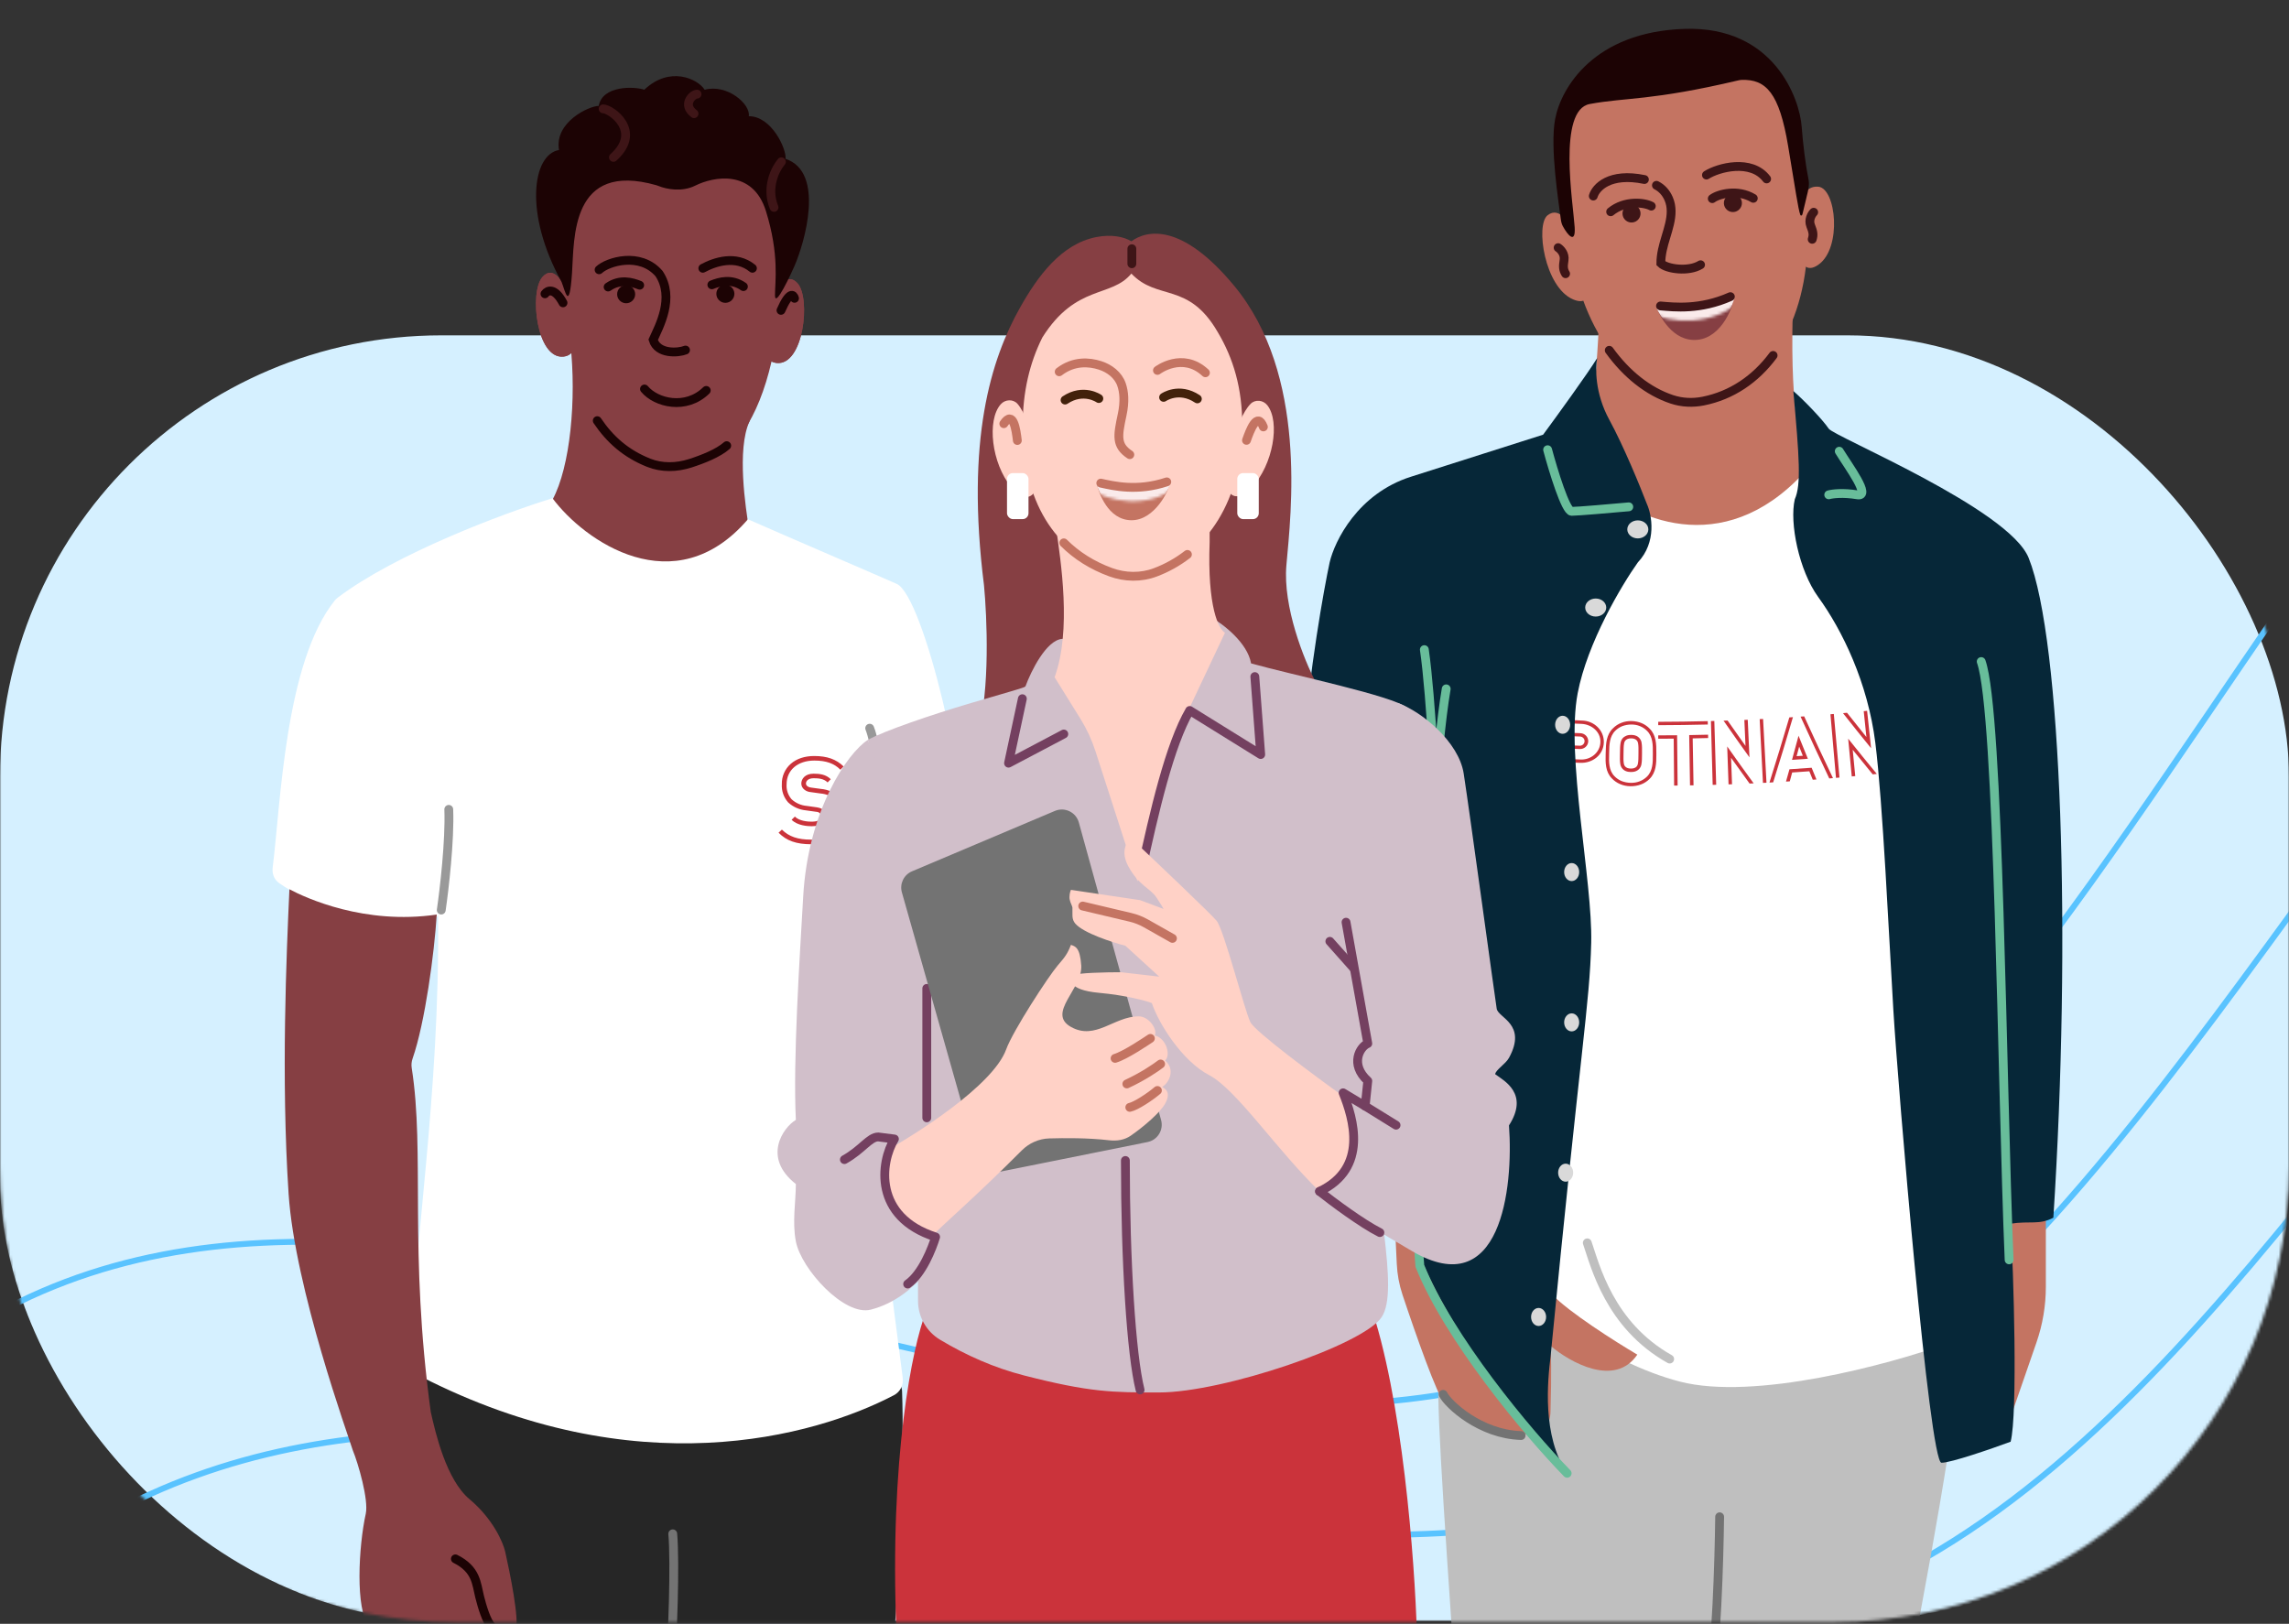 <?xml version="1.0" encoding="UTF-8"?> <svg xmlns="http://www.w3.org/2000/svg" width="778" height="552" viewBox="0 0 778 552" fill="none"><rect x="0" y="0" width="778" height="552" fill="#333333" stroke="none"/><mask id="mask0_222_225" style="mask-type:alpha" maskUnits="userSpaceOnUse" x="0" y="0" width="778" height="552"><path d="M623 2.37423e-05C708.604 2.74842e-05 778 69.396 778 155L778 396.452C778 482.056 708.604 551.452 623 551.452L155 551.452C69.396 551.452 -2.10713e-05 482.056 -1.73295e-05 396.452L-6.77526e-06 155C-3.03339e-06 69.396 69.396 -4.56492e-07 155 3.28538e-06L623 2.37423e-05Z" fill="#D5F0FF"></path></mask><g mask="url(#mask0_222_225)"><rect y="114" width="778" height="437" rx="150" fill="#D5F0FF"></rect><mask id="mask1_222_225" style="mask-type:alpha" maskUnits="userSpaceOnUse" x="0" y="112" width="779" height="444"><rect x="778.001" y="112" width="443" height="778" rx="150" transform="rotate(90 778.001 112)" fill="#D5F0FF"></rect></mask><g mask="url(#mask1_222_225)"><path d="M1799.76 203.297C1703.13 322.864 1539.03 261.899 1405.54 174.368C1272.03 86.859 1130.51 -26.034 998.165 4.938C800.722 51.134 722.31 393.845 530.727 463.574C350.276 529.243 113.97 334.626 -38.376 473.232C-125.29 552.303 -154.178 718.885 -236.784 806.067C-311.424 884.839 -418.552 886.674 -519.482 864.263C-620.412 841.851 -721.944 797.934 -821.932 794.356C-921.902 790.773 -1024.76 836.706 -1067.74 955.893" stroke="#59C3FF" stroke-width="2" stroke-miterlimit="10"></path><path d="M1625.54 322.775C1545.83 316.973 1462.05 285.988 1389.62 246.619C1258.69 175.477 1133.72 71.784 1010.36 100.018C959.767 111.632 917.446 143.34 878.552 184.229C776.67 291.349 700.685 462.059 570.57 506.32C477.333 538.037 372.84 513.683 271.105 497.693C175.637 482.392 82.934 474.44 6.519 535.237C-9.009 547.581 -23.163 562.069 -36.471 578.04C-102.243 656.973 -146.803 771.826 -220.954 839.873C-299.186 911.657 -403.589 916.274 -503.912 899.286C-604.883 882.194 -706.508 846.503 -806.639 846.625C-845.386 846.708 -884.501 853.36 -920.801 867.774" stroke="#59C3FF" stroke-width="2" stroke-miterlimit="10"></path><path d="M1848.62 318.722C1717.89 411.356 1521 383.484 1373.7 318.869C1247.42 263.458 1136.97 169.597 1022.59 195.109C976.045 205.557 936.899 233.516 900.476 269.145C804.71 362.842 731.929 510.767 610.45 549.096C516.724 578.666 415.428 565.46 315.479 556.378C221.96 547.878 130.138 542.967 51.469 597.268C35.109 608.551 19.906 621.564 5.286 635.856C-67.996 707.501 -124.964 809.937 -205.069 873.706C-286.437 938.479 -388.603 945.926 -488.269 934.331C-589.314 922.585 -690.996 895.112 -791.27 898.934C-892.323 902.993 -995.53 945.773 -1052.11 1045.51" stroke="#59C3FF" stroke-width="2" stroke-miterlimit="10"></path><path d="M1664.72 431.904C1559.68 439.218 1449.7 422.494 1357.78 391.121C1238.46 350.379 1140.19 267.434 1034.8 290.203C992.311 299.485 956.319 323.681 922.387 354.064C832.686 434.35 762.94 559.21 650.314 591.857C555.975 619.214 458.125 617.029 359.82 615.051C268.348 613.202 177.06 611.442 96.386 659.287C79.172 669.496 62.872 681.062 47.01 693.661C-34.073 758.041 -102.786 848.05 -189.217 907.527C-273.3 965.366 -373.696 975.612 -472.677 969.369C-573.844 962.996 -675.553 943.717 -775.952 951.235C-813.35 954.133 -851.013 961.549 -886.807 974.252" stroke="#59C3FF" stroke-width="2" stroke-miterlimit="10"></path><path d="M1897.45 434.153C1732.59 499.84 1526 481.5 1341.84 463.376C1245.15 421.003 1143.31 364.85 1047 385.301C1008.57 393.451 975.707 413.853 944.262 438.973C860.522 505.886 793.731 607.386 690.146 634.625C595.054 659.632 500.821 668.581 404.146 673.728C314.783 678.479 223.725 679.825 141.287 721.31C123.164 730.438 105.762 740.539 88.715 751.451C-0.487 808.542 -80.216 886.266 -173.384 941.334C-259.745 992.386 -358.857 1005.31 -457.087 1004.39C-558.404 1003.43 -660.092 992.135 -760.639 1003.5C-862.773 1015.04 -966.35 1054.83 -1036.5 1135.13" stroke="#59C3FF" stroke-width="2" stroke-miterlimit="10"></path><path d="M1709.45 528.503C1582.83 539.367 1450.31 536.113 1325.91 535.611C1238.42 504.522 1146.59 462.913 1059.2 480.36C1024.8 487.237 995.028 504.002 966.163 523.857C888.275 577.403 825.533 661.176 730.022 677.364C632.928 693.831 543.585 720.044 448.516 732.377C361.255 743.693 270.259 748.05 186.232 783.304C167.153 791.306 148.656 799.978 130.467 809.231C32.898 858.901 -57.281 924.662 -157.504 975.13C-245.822 1019.61 -343.977 1035.06 -441.449 1039.4C-542.94 1043.92 -644.602 1040.71 -745.274 1055.77C-783.087 1061.43 -821.023 1070.18 -857.727 1082.5" stroke="#59C3FF" stroke-width="2" stroke-miterlimit="10"></path><path d="M1946.21 549.221C1747.24 587.976 1519.39 590.949 1309.89 607.503C1231.61 587.699 1149.74 560.368 1071.33 575.094C1040.98 580.805 1014.2 593.822 987.967 608.42C915.713 648.608 855.538 707.884 769.779 719.769C672.146 733.325 586.383 771.895 492.75 790.694C407.466 807.809 316.564 815.761 231.042 844.967C210.981 851.811 191.369 859.04 172.084 866.68C65.971 908.707 -34.209 963.057 -141.759 1008.6C-231.815 1046.74 -329.243 1064.51 -425.964 1074.08C-527.64 1084.12 -629.24 1089.08 -730.067 1107.7C-833.29 1127.03 -937.212 1163.52 -1020.95 1224.39" stroke="#59C3FF" stroke-width="2" stroke-miterlimit="10"></path><path d="M1756.43 628.786C1602.84 643.1 1444.65 656.76 1293.98 679.754C1224.89 671.235 1152.97 658.204 1083.55 670.187C1057.25 674.73 1033.36 683.949 1009.88 693.32C942.975 720.026 885.454 749.79 809.65 762.528C711.742 778.982 628.956 822.495 537.115 849.363C454.059 873.643 362.98 883.642 275.982 906.982C254.95 912.629 234.219 918.397 213.828 924.462C99.136 958.595 -10.915 1002.15 -125.884 1042.41C-217.615 1074.53 -314.363 1094.39 -410.336 1109.09C-512.167 1124.69 -613.741 1137.66 -714.711 1159.98C-753.851 1168.7 -793.024 1179.11 -831.501 1191.42" stroke="#59C3FF" stroke-width="2" stroke-miterlimit="10"></path></g><path d="M695.357 437.399V410.366H666.744L681.561 487.007L692.166 456.372C694.278 450.269 695.357 443.857 695.357 437.399Z" fill="#C47462"></path><path d="M494.845 574.409C490.349 507.782 487.571 469.465 489.445 464.015L489.445 413.431L661.924 420.615C664.479 419.422 669.179 423.885 667.544 451.271C665.909 478.658 653.579 544.774 647.618 574.409H494.845Z" fill="#BFBFBF"></path><path d="M614.406 80.326C614.406 109.349 600.807 131.964 578.894 136.348C575.369 137.053 571.693 136.898 568.281 135.767C547.945 129.027 533.166 102.574 533.166 73.683C530.1 40.983 526.611 26.484 573.531 23.611C598.567 22.078 610.319 22.078 614.406 80.326Z" fill="#C47462"></path><path d="M540 147.5C541.226 141.777 543.043 121.031 543.384 110.982L609.296 106.895C608.478 142.456 612.362 152.709 614.405 153.391V199.376H540.829C540.318 184.729 538.774 153.222 540 147.5Z" fill="#C47462"></path><path d="M546.962 119.083C552.755 127.103 560.065 133.044 568.281 135.767C571.693 136.898 575.365 137.053 578.89 136.348C588.595 134.408 596.67 128.892 602.655 120.826" stroke="#3E1517" stroke-width="3" stroke-linecap="round"></path><path d="M617.982 63.465C613.349 63.078 611.998 68.132 611.863 71.134C611.848 71.471 611.822 71.802 611.77 72.135C610.484 80.271 610.45 95.212 617.982 90.034C626.158 84.413 624.114 63.975 617.982 63.465Z" fill="#C47462"></path><path d="M526.012 73.172C530.218 69.9 533.506 76.408 534.698 78.793C541.34 95.143 542.233 104.958 534.698 101.785C524.99 97.698 521.805 76.444 526.012 73.172Z" fill="#C47462"></path><path d="M535.21 77.26C535.573 83.08 532.862 80.025 531.18 76.882C530.78 76.133 530.594 75.299 530.489 74.457C529.825 69.121 526.737 50.083 528.567 40.472C530.611 29.742 541.852 10.837 572.508 9.815C603.165 8.793 611.707 33.853 612.362 43.027C612.769 48.723 613.716 56.255 614.687 60.979C615.072 62.853 614.575 64.802 614.102 66.658L614.083 66.736C614 67.062 613.949 67.336 613.895 67.552C613.08 70.812 612.915 71.797 612.622 72.84C612.486 73.325 612.052 73.454 611.88 72.979C611.176 71.039 610.276 64.743 607.764 49.669C604.761 31.65 600.286 26.87 591.94 27.163C591.591 27.175 591.233 27.23 590.894 27.31C561.169 34.326 552.674 33.061 540.319 35.363C529.347 37.406 534.699 69.085 535.21 77.26Z" fill="#1C0304"></path><path d="M541.539 66.643C542.39 63.748 547.057 58.57 558.911 61.023" stroke="#3E1517" stroke-width="3" stroke-linecap="round"></path><path d="M580 59.511C583.967 56.97 595.23 53.903 600.453 60.824" stroke="#3E1517" stroke-width="3" stroke-linecap="round"></path><path d="M581.975 67.526C584.09 65.93 590.593 64.191 595.921 67.413" stroke="#3E1517" stroke-width="3" stroke-linecap="round"></path><circle cx="588.989" cy="69.023" r="3.066" transform="rotate(7.962 588.989 69.023)" fill="#3E1517"></circle><path d="M561.252 70.07C558.927 68.8 552.24 68.028 547.439 71.992" stroke="#3E1517" stroke-width="3" stroke-linecap="round"></path><circle r="3.066" transform="matrix(-0.96 0.281 0.281 0.96 554.532 72.574)" fill="#3E1517"></circle><path d="M563 63C564.832 63.916 566.259 65.5 567.15 67.546C569.55 73.057 566.267 79.107 565.016 84.986C564.702 86.465 564.5 87.991 564.5 89.5C566.5 91.5 574 92.5 578 90" stroke="#3E1517" stroke-width="3" stroke-linecap="round"></path><path d="M577.014 115.506C568.487 116.393 564.006 107.104 563.098 104.765C572.973 105.007 582.64 103.697 589.114 101.767C589.323 103.318 585.54 114.619 577.014 115.506Z" fill="#863F43"></path><mask id="mask2_222_225" style="mask-type:alpha" maskUnits="userSpaceOnUse" x="560" y="101" width="32" height="9"><path d="M591.531 102.024C582.785 111.083 566.895 110.038 560.734 106.12L563.47 101.088L591.394 101.02L591.531 102.024Z" fill="white"></path></mask><g mask="url(#mask2_222_225)"><path d="M576.733 113.495C568.207 114.382 564.006 107.104 563.098 104.766C570.36 104.835 583.587 103.043 589.553 101.181C588.514 105.008 585.259 112.608 576.733 113.495Z" fill="#FAEBEB"></path></g><path d="M564.382 104.004C569.1 104.418 577.864 105.396 588.131 100.845" stroke="#3E1517" stroke-width="3" stroke-linecap="round" stroke-linejoin="round"></path><path d="M616.449 72.15C615.768 72.832 614.61 74.705 615.427 76.749C616.245 78.793 616.45 79.815 615.939 81.347" stroke="#3E1517" stroke-width="3" stroke-linecap="round"></path><path d="M529.589 84.19C530.404 84.704 531.947 86.275 531.602 88.449C531.256 90.623 531.283 91.665 532.12 93.047" stroke="#3E1517" stroke-width="3" stroke-linecap="round"></path><path d="M617.983 154.924C591.005 190.077 559.225 178.938 543.896 165.654L527.546 149.814L508.13 432.878C518.519 442.415 545.633 463.126 570.976 469.666C596.319 476.206 641.827 463.875 661.414 456.892V231.565L617.983 154.924Z" fill="white"></path><g clip-path="url(#clip0_222_225)"><path d="M655.787 253.63C654.566 251.094 653.355 248.554 652.15 246.012C651.583 248.784 651.006 251.555 650.421 254.325C652.21 254.1 653.999 253.869 655.786 253.631L655.787 253.63ZM651.913 252.984C652.141 251.88 652.368 250.777 652.593 249.672C653.066 250.686 653.54 251.699 654.017 252.712C653.176 252.822 652.755 252.876 651.914 252.984L651.913 252.984Z" fill="#CB333B"></path><path d="M649.865 239.847C649.376 239.909 649.131 239.94 648.642 240.001C646.914 247.495 645.111 254.97 643.231 262.426C643.222 262.459 643.218 262.475 643.209 262.508C643.713 262.451 643.963 262.422 644.467 262.364C646.334 254.905 648.125 247.429 649.84 239.933C649.848 239.899 649.853 239.881 649.863 239.846L649.865 239.847Z" fill="#CB333B"></path><path d="M649.709 257.61C649.421 258.996 649.131 260.38 648.838 261.765C648.83 261.798 648.825 261.815 648.818 261.847C649.318 261.786 649.568 261.756 650.069 261.694C650.282 260.675 650.494 259.656 650.705 258.637C652.64 258.394 654.573 258.143 656.506 257.887C657.041 259.009 657.308 259.569 657.845 260.689C658.329 260.624 658.571 260.591 659.054 260.526C658.43 259.232 657.809 257.939 657.19 256.643C654.697 256.977 652.204 257.298 649.708 257.611L649.709 257.61Z" fill="#CB333B"></path><path d="M653.747 239.521C653.713 239.453 653.695 239.421 653.66 239.353C653.173 239.417 652.929 239.45 652.443 239.514C656.009 246.295 659.644 253.038 663.347 259.745C663.383 259.812 663.402 259.846 663.438 259.912C663.911 259.845 664.148 259.811 664.621 259.743C660.928 253.038 657.303 246.298 653.747 239.521V239.521Z" fill="#CB333B"></path><path d="M639.787 241.055C639.327 241.107 639.097 241.132 638.638 241.184C639.441 248.373 640.245 255.563 641.048 262.751C641.523 262.698 641.76 262.672 642.234 262.619C641.418 255.431 640.602 248.243 639.787 241.055V241.055Z" fill="#CB333B"></path><path d="M628.168 251.099C628.574 255.381 628.981 259.664 629.387 263.945C629.862 263.9 630.099 263.878 630.574 263.832C630.286 260.848 629.998 257.863 629.709 254.879C631.929 257.641 634.165 260.389 636.419 263.124C636.458 263.169 636.478 263.192 636.519 263.238C637.073 263.18 637.35 263.151 637.905 263.093C634.667 259.18 631.465 255.237 628.3 251.265C628.248 251.199 628.221 251.166 628.168 251.099V251.099Z" fill="#CB333B"></path><path d="M634.611 241.707L634.604 241.643C634.144 241.691 633.914 241.715 633.454 241.762C633.758 244.692 634.063 247.622 634.368 250.552C632.159 247.824 629.967 245.082 627.793 242.327L627.769 242.299C627.223 242.351 626.951 242.376 626.404 242.427C629.551 246.433 632.737 250.409 635.958 254.357C635.508 250.14 635.059 245.923 634.61 241.707L634.611 241.707Z" fill="#CB333B"></path><path d="M623.295 242.709C622.835 242.749 622.604 242.769 622.143 242.809C622.772 250.016 623.4 257.223 624.027 264.43C624.502 264.389 624.74 264.367 625.215 264.326C624.574 257.12 623.934 249.914 623.294 242.709L623.295 242.709Z" fill="#CB333B"></path><path d="M580.434 245.148C574.826 245.286 569.219 245.362 563.61 245.376C563.61 245.835 563.61 246.064 563.611 246.523C569.23 246.509 574.846 246.433 580.464 246.294L580.435 245.148L580.434 245.148Z" fill="#CB333B"></path><path d="M563.61 251.124C565.364 251.121 567.119 251.113 568.872 251.097C568.918 256.415 568.963 261.733 569.01 267.051C569.485 267.046 569.722 267.044 570.197 267.039C570.139 261.34 570.08 255.642 570.022 249.944C567.885 249.964 565.746 249.977 563.609 249.982C563.609 250.439 563.609 250.667 563.61 251.124V251.124Z" fill="#CB333B"></path><path d="M574.414 266.981C574.891 266.974 575.129 266.969 575.607 266.96C575.511 261.643 575.415 256.326 575.321 251.008C577.072 250.976 578.824 250.939 580.577 250.893C580.565 250.437 580.559 250.208 580.547 249.752C578.41 249.804 576.274 249.85 574.136 249.887C574.23 255.585 574.322 261.282 574.415 266.98L574.414 266.981Z" fill="#CB333B"></path><path d="M537.636 244.947C534.705 244.838 531.775 244.713 528.846 244.572C528.483 251.812 528.119 259.052 527.756 266.291C528.234 266.315 528.472 266.327 528.949 266.349C529.281 259.485 529.614 252.622 529.946 245.758C532.494 245.876 535.043 245.982 537.593 246.078C540.969 246.252 544.105 248.783 543.955 252.342C543.808 255.861 540.632 258.382 537.143 258.189C535.885 258.142 534.626 258.093 533.368 258.042C533.247 260.868 533.127 263.694 533.006 266.521C533.484 266.541 533.722 266.55 534.199 266.57C534.3 264.12 534.4 261.67 534.5 259.221C535.544 259.263 536.066 259.283 537.11 259.32C541.263 259.489 545.009 256.652 545.119 252.372C545.226 248.21 541.757 244.991 537.634 244.947L537.636 244.947Z" fill="#CB333B"></path><path d="M539.822 252.04C539.844 251.324 539.577 250.629 539.08 250.104C538.584 249.58 537.897 249.272 537.169 249.243C535.985 249.201 534.802 249.154 533.618 249.104L533.387 254.487C534.581 254.537 535.772 254.584 536.965 254.627C537.694 254.653 538.405 254.394 538.94 253.91C539.474 253.426 539.79 252.754 539.821 252.041L539.822 252.04ZM534.607 253.408C534.649 252.37 534.692 251.33 534.735 250.292C535.692 250.33 536.17 250.349 537.127 250.384C537.531 250.421 537.905 250.608 538.174 250.908C538.443 251.208 538.585 251.596 538.571 251.996C538.556 252.394 538.387 252.773 538.097 253.052C537.807 253.332 537.417 253.492 537.01 253.5C536.049 253.464 535.569 253.446 534.609 253.408L534.607 253.408Z" fill="#CB333B"></path><path d="M516.986 257.308C517.992 257.512 518.496 257.612 519.504 257.813C520.208 257.878 520.817 258.326 520.703 259.065C520.577 259.871 519.805 260.285 518.209 260.174C516.726 260.072 515.154 259.719 514.051 258.647C513.7 258.938 513.524 259.083 513.171 259.373C514.358 260.729 516.441 261.186 518.163 261.296C519.47 261.379 520.451 261.179 521.079 260.706C521.568 260.338 521.82 259.79 521.888 259.149C521.952 258.554 521.82 257.917 521.39 257.486C520.927 257.022 520.338 256.871 519.731 256.723C518.725 256.523 518.222 256.422 517.217 256.218C515.819 256.008 514.51 255.342 513.528 254.329C513.116 253.797 512.816 253.188 512.646 252.541C512.477 251.895 512.441 251.222 512.539 250.562C512.705 246.777 516.474 244.987 519.859 245.193C522.218 245.336 524.597 246.002 526.224 247.815C526.562 247.515 526.73 247.363 527.068 247.063C525.202 245.046 522.573 244.236 519.895 244.07C517.877 243.946 515.6 244.32 513.957 245.594C513.188 246.167 512.555 246.9 512.104 247.74C511.652 248.581 511.393 249.509 511.348 250.459C511.236 251.266 511.29 252.088 511.506 252.875C511.722 253.662 512.097 254.401 512.611 255.045C513.84 256.32 515.298 256.902 516.986 257.307L516.986 257.308Z" fill="#CB333B"></path><path d="M521.136 252.277C520.136 252.082 519.637 251.985 518.638 251.787C518.093 251.709 517.377 251.342 517.404 250.717C517.448 250.067 518.104 249.463 519.414 249.528C520.638 249.589 521.966 249.831 522.853 250.769C523.183 250.468 523.348 250.318 523.678 250.018C522.595 248.849 520.925 248.532 519.46 248.407C518.043 248.286 516.413 249.118 516.237 250.646C516.205 251.888 517.303 252.731 518.45 252.891C519.45 253.093 519.95 253.192 520.952 253.391C522.316 253.58 523.603 254.188 524.608 255.125C525.678 256.286 525.788 257.78 525.759 259.221C525.681 263.054 521.424 264.897 517.905 264.594C517.873 264.592 517.856 264.592 517.823 264.589C515.105 264.434 512.393 263.693 510.526 261.613C510.164 261.891 509.982 262.031 509.62 262.309C511.698 264.658 514.774 265.555 517.812 265.728C521.955 265.965 526.601 263.915 526.908 259.314C527.022 257.596 526.63 255.695 525.431 254.373C524.259 253.251 522.746 252.515 521.136 252.279L521.136 252.277Z" fill="#CB333B"></path><path d="M582.68 245.086C582.217 245.1 581.986 245.105 581.524 245.118C581.722 252.35 581.918 259.58 582.116 266.812C582.593 266.799 582.831 266.791 583.308 266.778C583.098 259.547 582.89 252.317 582.68 245.086V245.086Z" fill="#CB333B"></path><path d="M594.036 244.688C593.576 244.71 593.346 244.72 592.886 244.74C593.015 247.683 593.144 250.626 593.274 253.569C591.254 250.746 589.252 247.91 587.267 245.063C587.233 245.015 587.216 244.99 587.183 244.942C586.636 244.961 586.361 244.97 585.813 244.989C588.709 249.174 591.645 253.331 594.619 257.461C594.425 253.204 594.231 248.946 594.036 244.688V244.688Z" fill="#CB333B"></path><path d="M587.057 253.749C587.207 258.048 587.357 262.346 587.508 266.645C587.982 266.629 588.219 266.62 588.694 266.603L588.365 257.614C590.437 260.535 592.529 263.442 594.637 266.336L594.659 266.36C595.215 266.335 595.492 266.322 596.047 266.297C593.053 262.199 590.096 258.075 587.179 253.923C587.13 253.854 587.106 253.819 587.057 253.75L587.057 253.749Z" fill="#CB333B"></path><path d="M599.246 244.407C598.784 244.432 598.554 244.443 598.092 244.467C598.465 251.691 598.837 258.915 599.21 266.14C599.687 266.116 599.925 266.103 600.402 266.078C600.017 258.854 599.632 251.631 599.246 244.407V244.407Z" fill="#CB333B"></path><path d="M613.214 243.524C612.725 243.559 612.481 243.578 611.992 243.612C615.144 250.591 618.367 257.537 621.661 264.452C621.696 264.521 621.714 264.555 621.749 264.624C622.25 264.582 622.501 264.561 623.004 264.518C619.697 257.611 616.459 250.67 613.293 243.697C613.261 243.628 613.245 243.593 613.215 243.524L613.214 243.524Z" fill="#CB333B"></path><path d="M609.401 243.793C608.91 243.826 608.664 243.843 608.172 243.875C606.003 251.254 603.759 258.609 601.44 265.943C601.43 265.976 601.424 265.991 601.414 266.024C601.919 265.997 602.172 265.982 602.676 265.954C604.983 258.618 607.215 251.26 609.371 243.879C609.382 243.844 609.388 243.828 609.4 243.793L609.401 243.793Z" fill="#CB333B"></path><path d="M614.468 257.932C613.404 255.329 612.348 252.722 611.3 250.112C610.568 252.847 609.829 255.579 609.08 258.308C610.877 258.19 612.673 258.065 614.468 257.932ZM610.643 257.059C610.936 255.973 611.228 254.886 611.518 253.798C611.929 254.836 612.341 255.874 612.756 256.911C611.91 256.972 611.489 257.002 610.643 257.059Z" fill="#CB333B"></path><path d="M608.212 261.514C607.829 262.881 607.444 264.248 607.056 265.614C607.046 265.647 607.041 265.662 607.031 265.695C607.549 265.663 607.807 265.646 608.325 265.613C608.597 264.609 608.867 263.604 609.135 262.599C611.078 262.469 613.022 262.334 614.965 262.191C615.433 263.342 615.668 263.917 616.139 265.067C616.638 265.03 616.887 265.01 617.385 264.972C616.837 263.645 616.292 262.317 615.748 260.987C613.238 261.174 610.725 261.349 608.213 261.513L608.212 261.514Z" fill="#CB333B"></path><path d="M551.12 245.703C550.099 246.07 549.002 246.783 548.255 247.565C545.985 249.683 545.808 252.798 545.76 255.696C545.753 255.983 545.749 256.125 545.742 256.412C545.646 259.302 545.662 262.433 547.866 264.622C548.578 265.402 549.618 266.124 550.599 266.523C552.762 267.499 555.496 267.5 557.703 266.682C558.745 266.315 559.869 265.599 560.637 264.808C562.883 262.625 562.993 259.506 562.969 256.582C562.969 256.3 562.969 256.16 562.969 255.879C562.993 252.997 562.903 249.882 560.704 247.716C560.004 246.952 558.986 246.244 558.024 245.85C555.927 244.961 553.255 244.848 551.12 245.702L551.12 245.703ZM549.049 248.376C549.724 247.716 550.524 247.195 551.403 246.843C553.262 246.158 555.545 246.066 557.401 246.848C558.324 247.221 559.159 247.782 559.85 248.495C561.796 250.445 561.805 253.355 561.776 255.914C561.775 256.19 561.776 256.329 561.775 256.606C561.796 259.176 561.763 262.081 559.775 264.014C559.06 264.718 558.196 265.267 557.24 265.623C555.356 266.359 553.098 266.242 551.232 265.547C550.281 265.164 549.428 264.588 548.729 263.86C546.782 261.892 546.834 258.967 546.92 256.407C546.926 256.13 546.929 255.992 546.937 255.715C546.965 253.162 547.055 250.273 549.05 248.379L549.049 248.376Z" fill="#CB333B"></path><path fill-rule="evenodd" clip-rule="evenodd" d="M551.821 255.726L551.821 255.731C551.816 256.009 551.814 256.149 551.809 256.427C551.8 257.467 551.745 258.553 551.918 259.587C551.983 259.953 552.109 260.252 552.305 260.495C552.501 260.738 552.771 260.928 553.129 261.072C553.431 261.194 553.861 261.259 554.295 261.265C554.729 261.27 555.16 261.215 555.466 261.101C555.831 260.965 556.101 260.784 556.297 260.549C556.495 260.312 556.622 260.017 556.698 259.649C556.897 258.625 556.87 257.546 556.885 256.512C556.888 256.235 556.889 256.097 556.892 255.821C556.894 254.779 556.941 253.694 556.762 252.66C556.694 252.295 556.57 252 556.376 251.76C556.182 251.519 555.917 251.333 555.565 251.19C555.248 251.062 554.822 250.997 554.393 250.999C553.965 250.999 553.54 251.065 553.227 251.19C552.882 251.329 552.619 251.509 552.423 251.74C552.228 251.972 552.098 252.259 552.023 252.615C551.82 253.629 551.842 254.701 551.82 255.726L551.821 255.726ZM550.604 256.407C550.592 257.524 550.538 258.679 550.725 259.787C550.903 260.872 551.633 261.76 552.663 262.158C553.16 262.357 553.759 262.433 554.279 262.44C554.8 262.446 555.4 262.385 555.901 262.198C556.944 261.829 557.684 260.958 557.886 259.877C558.1 258.78 558.076 257.631 558.092 256.519L558.097 255.828C558.098 254.71 558.138 253.556 557.941 252.448C557.826 251.468 556.963 250.411 556.02 250.101C555.512 249.896 554.918 249.821 554.392 249.822C553.866 249.822 553.276 249.899 552.775 250.101C551.73 250.52 551.081 251.286 550.85 252.375C550.628 253.464 550.643 254.605 550.617 255.709L550.617 255.711C550.612 255.989 550.609 256.128 550.604 256.407V256.407Z" fill="#CB333B"></path></g><path d="M491 477C488.533 474.533 481.226 453.767 476.673 440.086C475.55 436.711 474.914 433.2 474.745 429.647L474 414C483 417.5 502 424.9 506 426.5C511 428.5 520.5 432.5 527.5 440C533.1 446 549.167 456.167 556.5 460.5C548.9 471.7 533.667 463.167 527 457.5C527.167 459.333 527.4 466.4 527 480C526.5 497 494.5 480.5 491 477Z" fill="#C47462"></path><path d="M546.962 142.661C542.057 133.668 542.193 124.948 542.874 121.712C539.604 127.026 529.249 141.299 524.48 147.771L479.517 162.077C461.532 167.8 453.629 183.877 451.926 191.201C449.883 200.738 445.182 227.069 442.729 256.091C439.664 292.368 446.306 369.52 447.328 389.447C448.35 409.374 447.037 406.278 450.103 419.052C457.46 419.052 474.969 420.414 479.737 419.052C488.934 448.686 518.349 485.505 532.656 500.833C524.072 488.162 526.013 469.495 527.035 460.98C537.254 355.725 540.32 341.419 540.831 320.47C541.342 299.521 532.145 257.113 536.232 235.653C539.502 218.485 551.22 198.865 556.67 191.201C563.21 184.252 561.439 175.021 559.736 171.274C557.521 165.483 551.867 151.654 546.962 142.661Z" fill="#062738"></path><path d="M491.546 234.172C489.804 244.504 488.067 262.165 488.101 272.392" stroke="#68BD9A" stroke-width="3" stroke-linecap="round" stroke-linejoin="round"></path><path d="M532.655 500.833C519.03 486.867 492.393 454.848 482.582 430.323C481.901 422.999 481.254 401.506 484.115 374.119C487.692 339.886 490.758 304.12 489.225 286.747C487.998 272.85 486.5 237.186 484.115 220.836" stroke="#68BD9A" stroke-width="3" stroke-linecap="round" stroke-linejoin="round"></path><path d="M553.604 172.296C547.983 172.807 536.232 173.828 534.188 173.828C532.144 173.828 527.886 159.863 526.013 152.88" stroke="#68BD9A" stroke-width="3" stroke-linecap="round" stroke-linejoin="round"></path><ellipse cx="556.67" cy="179.96" rx="3.577" ry="3.066" fill="#D9D9D9"></ellipse><ellipse cx="542.363" cy="206.529" rx="3.577" ry="3.066" fill="#D9D9D9"></ellipse><ellipse cx="531.122" cy="246.383" rx="2.555" ry="3.066" fill="#D9D9D9"></ellipse><ellipse cx="534.188" cy="296.455" rx="2.555" ry="3.066" fill="#D9D9D9"></ellipse><ellipse cx="534.188" cy="347.55" rx="2.555" ry="3.066" fill="#D9D9D9"></ellipse><ellipse cx="532.144" cy="398.644" rx="2.555" ry="3.066" fill="#D9D9D9"></ellipse><ellipse cx="522.947" cy="447.695" rx="2.555" ry="3.066" fill="#D9D9D9"></ellipse><path d="M621.56 145.726C619.516 142.661 612.923 135.818 609.517 132.922C611.561 155.404 612.242 164.771 610.028 169.71C608.155 177.715 611.443 193.96 617.983 202.952C626.158 214.193 634.844 232.076 637.399 252.514C639.954 272.952 641.997 317.915 643.53 343.462C645.063 369.009 655.793 497.256 659.881 497.256C663.151 497.256 676.912 492.488 683.384 490.103C685.837 480.702 684.406 431.995 683.384 415.986C690.026 414.964 693.142 416.497 697.91 413.942C704.042 318.906 700.756 217.77 689.515 189.668C682.841 172.983 623.352 148.415 621.56 145.726Z" fill="#062738"></path><path d="M621.56 168.208C622.752 167.868 626.363 167.391 631.268 168.208C636.173 169.026 628.372 158.671 625.136 153.391" stroke="#68BD9A" stroke-width="3" stroke-linecap="round" stroke-linejoin="round"></path><path d="M682.873 428.279C680.318 367.647 679.516 242.061 673.385 224.893" stroke="#68BD9A" stroke-width="3" stroke-linecap="round" stroke-linejoin="round"></path><path d="M490.5 474C492.203 477.406 503.102 487.591 517 488" stroke="#737373" stroke-width="3" stroke-linecap="round"></path><path d="M584.481 515.62C584.311 530.437 583.357 562.423 580.905 571.824" stroke="#737373" stroke-width="3" stroke-linecap="round"></path><path d="M187.786 169.882C193.869 158.641 195.96 135.648 193.869 116.743C212.694 119.427 259.177 133.527 254.719 143.312C250.39 152.814 253.402 172.568 254.615 179.981C254.684 180.402 254.708 180.826 254.687 181.252L252.886 217.606C252.724 220.879 249.965 223.417 246.69 223.305L199.655 221.709C196.427 221.6 193.85 218.955 193.505 215.743C191.823 200.069 184.996 175.037 187.786 169.882Z" fill="#863F43"></path><path fill-rule="evenodd" clip-rule="evenodd" d="M237.645 159.751C249.59 154.161 257.686 142.489 262.239 122.884C262.72 123.143 263.277 123.315 263.916 123.386C273.113 124.408 275.668 101.415 271.07 96.306C268.865 93.856 266.796 94.954 265.234 96.96C263.136 56.215 250.81 47.766 229.172 47.766C197.009 47.766 193.198 70.606 192.914 100.138C192.8 99.829 192.687 99.531 192.575 99.245C191.383 95.838 188.079 90.048 184.4 94.135C179.802 99.245 182.356 122.237 191.553 121.215C192.923 121.063 193.913 120.448 194.599 119.502C198.135 137.565 207.152 153.152 223.687 159.972C228.165 161.819 233.257 161.804 237.645 159.751Z" fill="#863F43"></path><path fill-rule="evenodd" clip-rule="evenodd" d="M192.575 99.244C191.383 95.838 188.079 90.047 184.4 94.135C179.802 99.244 182.356 122.237 191.553 121.215C198.911 120.398 195.3 106.227 192.575 99.244ZM262.894 101.415C264.087 98.009 267.391 92.218 271.07 96.306C275.668 101.415 273.113 124.407 263.916 123.386C256.559 122.568 260.169 108.398 262.894 101.415Z" fill="#863F43"></path><path d="M247 151.5C244.077 154.058 238.991 156.08 234.595 157.493C229.982 158.975 224.963 159.108 220.466 157.306C212.674 154.185 207.284 149.363 203 143" stroke="#1C0304" stroke-width="3" stroke-linecap="round"></path><path d="M185.231 99.882C186.082 98.69 188.501 97.634 191.362 102.948" stroke="#1C0304" stroke-width="3" stroke-linecap="round"></path><path d="M270.048 101.415C269.707 100.053 268.311 98.963 265.449 105.503" stroke="#1C0304" stroke-width="3" stroke-linecap="round"></path><path d="M238.88 91.196C242.968 88.982 250.121 86.598 255.741 91.196" stroke="#1C0304" stroke-width="3" stroke-linecap="round"></path><path d="M219.051 132.231C223.024 136.99 233.13 139.478 240.046 132.721" stroke="#1C0304" stroke-width="3" stroke-linecap="round" stroke-linejoin="round"></path><path d="M194.428 92.729C193.5 106.5 192.043 98.69 190.851 95.795C178 72.5 181 52.5 190 51C188.351 41.5 200.264 36 203.5 36C204.726 29.051 215.423 29.308 219 30.5C227.584 22.325 237.116 26.753 239.5 30.5C247.164 28.456 255.181 35.412 254.5 39.5C262.266 39.5 267.341 50.594 267 54C280.5 58.5 273.5 82.5 270 90.5C268.976 92.841 263.405 104.992 263.405 100.393C263.405 95.795 264.938 86.598 260.34 71.781C255.883 57.42 242.457 60.029 236.325 63.095C231.696 65.409 226.399 64.265 223.957 63.27C223.684 63.159 223.395 63.048 223.112 62.968C193.93 54.673 195.214 81.062 194.428 92.729Z" fill="#1C0304"></path><path d="M265.58 55C263.58 57.333 260.28 63.7 263.08 70.5" stroke="#3E1517" stroke-width="3" stroke-linecap="round"></path><path d="M241.946 96.817C244.501 95.795 248.588 94.564 252.676 97.426" stroke="#1C0304" stroke-width="3" stroke-linecap="round"></path><circle cx="246.544" cy="99.882" r="3.066" fill="#1C0304"></circle><path d="M303.259 564.043C305.936 534.271 307.357 493.449 306.598 472.981C306.487 469.979 304.088 467.623 301.089 467.437L146.863 457.858C143.94 457.676 141.301 459.63 140.835 462.521C136.78 487.642 139.186 536.86 141.343 563.965C141.589 567.065 144.186 569.44 147.295 569.44H297.318C300.401 569.44 302.983 567.113 303.259 564.043Z" fill="#262626"></path><path d="M217.421 96.955C214.866 95.933 210.778 94.703 206.691 97.564" stroke="#1C0304" stroke-width="3" stroke-linecap="round"></path><circle r="3.066" transform="matrix(-1 0 0 1 212.822 100.021)" fill="#1C0304"></circle><path d="M319.61 357.909C324.106 348.917 326.593 308.518 327.274 290.465L288.609 297.288C285.828 297.779 283.766 300.142 283.656 302.964L281.086 369.362C280.932 373.35 284.635 376.36 288.448 375.181C300.237 371.537 315.993 365.142 319.61 357.909Z" fill="#863F43"></path><path d="M203.625 91.707C206.5 89 217.5 85.5 224 93C229.459 101.26 224 111 222 115.5C223.5 120.5 230.5 120 233 119" stroke="#1C0304" stroke-width="3" stroke-linecap="round"></path><path d="M187.786 169.37C198.516 183.847 229.275 205.545 254.209 176.524C268.515 182.825 297.349 195.187 304.791 198.494C313.989 202.582 329.829 270.027 327.274 290.975C322.505 294.211 307.551 298.128 300.194 298.128C298.491 329.637 296.105 382.23 298.149 399.806C300.045 416.115 304.434 450.106 306.826 468.394C307.141 470.802 306.001 473.153 303.85 474.28C276.532 488.589 215.9 505.264 142.979 467.911C141.005 466.899 139.752 464.848 139.783 462.63C140.34 423.678 149.569 373.589 148.895 311.102C148.011 312.722 146.379 313.865 144.394 313.951C125.198 314.783 104.667 307.183 94.794 300.146C93.136 298.964 92.43 296.934 92.682 294.914C95.396 273.204 96.883 225.192 113.793 204.113C114.069 203.768 114.379 203.472 114.73 203.205C134.482 188.234 171.242 174.435 187.786 169.37Z" fill="white"></path><path d="M236.914 32C235.382 32 231.806 35.577 235.893 38.642" stroke="#3E1517" stroke-width="3" stroke-linecap="round"></path><path d="M140.234 359.849C144.484 347.595 147.619 323.987 148.443 310.902C123.918 314.479 103.991 305.282 98.37 302.305C97.379 323.879 95.499 366.546 98.093 405.844C100.223 438.096 118.543 488.507 119.906 493.013C121.779 497.539 125.324 509.849 124.326 514.563C121.857 525.687 120.725 547.363 125.431 552.689C131.313 559.347 148.274 565.145 152.85 565.814C157.427 566.483 166.562 561.882 168.772 554.047C171.403 556.973 174.057 557.438 175.275 554.294C176.636 550.783 173.298 534.586 171.696 527.431C170.964 524.269 167.518 516.285 159.59 509.648C151.662 503.011 148.006 487.099 146.404 479.944C138.95 425.251 144.472 392.032 139.935 363.03C139.767 361.959 139.879 360.873 140.234 359.849Z" fill="#863F43"></path><path d="M205 37C207.555 37 218.5 44.5 208.5 53.5" stroke="#3E1517" stroke-width="3" stroke-linecap="round"></path><path d="M149.976 309.37C150.997 302.387 152.939 285.764 152.53 275.136" stroke="#999999" stroke-width="3" stroke-linecap="round"></path><path d="M299.682 295.574C299.512 290.294 299.682 257.764 295.595 247.545" stroke="#999999" stroke-width="3" stroke-linecap="round"></path><path d="M228.661 521.412C229.513 531.29 228.661 557.178 227.639 567.907" stroke="#737373" stroke-width="3" stroke-linecap="round"></path><path d="M167.039 552.919C165.336 551.046 163.897 546.312 163.005 542.743C161.9 538.323 161.93 533.503 154.776 529.926" stroke="#1C0304" stroke-width="3" stroke-linecap="round"></path><path d="M273.961 275.481L277.371 275.959C278.317 275.989 279.169 276.555 279.076 277.582C278.974 278.704 277.992 279.321 275.843 279.321C274.657 279.321 271.717 279.157 270.163 277.596L269.058 278.68C271.029 280.658 274.466 280.869 275.877 280.869C277.623 280.869 278.912 280.514 279.71 279.812C280.331 279.266 280.625 278.49 280.665 277.602C280.702 276.777 280.477 275.909 279.867 275.352C279.209 274.751 278.408 274.59 277.582 274.438L274.173 273.961C272.263 273.796 270.461 273.002 269.051 271.703C268.446 271.009 267.984 270.203 267.693 269.329C267.401 268.456 267.286 267.534 267.353 266.616C267.353 261.787 271.124 258.548 276.778 258.548C280.767 258.548 283.509 259.503 285.643 261.658L286.734 260.56C284.238 258.112 281.142 257 276.73 257C273.491 257 270.763 257.914 268.785 259.639C267.797 260.503 267.011 261.575 266.484 262.777C265.957 263.979 265.702 265.283 265.737 266.595C265.668 267.718 265.823 268.843 266.193 269.904C266.563 270.966 267.14 271.944 267.892 272.781C269.562 274.325 271.696 275.274 273.961 275.481Z" fill="#CB333B"></path><path d="M279.103 268.198L275.693 267.734C274.951 267.674 273.954 267.232 273.934 266.37C273.934 265.47 274.745 264.556 276.546 264.556C278.257 264.556 280.012 264.707 281.299 265.982L282.356 264.884C280.759 263.286 278.658 263.008 276.512 263.008C273.654 263.008 272.352 264.754 272.352 266.377C272.371 268.064 273.975 269.156 275.537 269.269L278.946 269.746C280.811 269.893 282.581 270.628 284 271.847C285.241 273.054 285.841 274.874 285.841 277.405C285.841 281.401 282.738 285.431 275.816 285.431H275.707C271.138 285.431 268.164 284.402 265.757 282.022L264.625 283.072C267.298 285.8 270.64 287 275.789 287C282.718 287 287.382 283.167 287.382 277.452C287.382 274.452 286.619 272.263 285.05 270.749C283.392 269.284 281.307 268.39 279.103 268.198Z" fill="#CB333B"></path><path d="M304.7 555.278C302.196 495.17 310.266 457.533 314.614 446.228L465.405 442.575C476.675 474.299 480.884 530.928 481.58 555.278H304.7Z" fill="#CB333B"></path><path d="M371.496 101.686C353.965 107.112 348.877 129.34 348.007 140.992C346.076 152.471 358.443 167.081 362.617 173.864C365.956 179.29 368.182 226.215 368.878 248.999H332.354C336.528 234.807 335.485 209.692 334.441 198.909C328.217 149.509 336.783 122.147 346.734 104.502C352.705 93.914 360.694 82.91 372.626 80.589C377.668 79.608 381.958 80.436 384.531 82.032C389.758 78.207 401.642 75.598 419.489 97.164C444.534 127.426 438.795 174.386 437.23 192.126C435.977 206.318 443.317 224.476 447.143 231.78L405.923 230.737V192.126C411.489 180.647 421.577 154.454 421.577 143.601C421.577 130.035 411.929 103.251 397.842 101.686C386.571 100.434 385.401 94.555 384.531 92.99C383.696 95.912 375.323 100.816 371.496 101.686Z" fill="#863F43"></path><path d="M330 239C316.576 242.977 300.739 248.369 295 251.5C297.609 261.24 303.134 288.653 307.308 309.524C311.189 328.927 312.063 401.243 312.027 442.203C312.022 447.622 314.852 452.633 319.499 455.42C328.377 460.747 337.91 464.966 347.937 467.546C370.531 473.36 378.219 473.36 393.922 473.36C415.87 473.36 463.317 457.185 469.579 447.793C475.84 438.401 466.97 407.617 465.404 367.962C464.152 336.239 473.579 270.391 478.449 240.651C473.231 236.476 439.49 229.52 425.228 225.519C423.976 218.423 415.662 212.127 411.662 209.866C397.053 212.127 366.477 216.754 361.051 217.171C355.624 217.588 350.441 228.128 348.528 233.346C348.006 233.868 343.5 235 330 239Z" fill="#D1BFCA"></path><path d="M273 304.696C274.67 275.477 288 256 295 251.5L316.178 310.482L314.5 383L302 392C294.904 412.453 312.352 418.488 322.439 420.575C320.004 424.401 312.697 440.84 296 445.196C287 447.544 272.312 431.424 270.5 422C269.22 415.344 270.5 408.5 270.5 402.5C259 393.5 266.152 383.305 270.5 380.696C269.5 360.196 271.778 326.089 273 304.696Z" fill="#D1BFCA"></path><path d="M315 336L315 380" stroke="#744060" stroke-width="3" stroke-linecap="round"></path><path d="M358.442 230.216C364.285 214.354 360.529 190.561 358.963 179.604L411.14 178.56V184.3C410.306 206.423 414.271 214.041 416.358 215.084L403.314 242.738L386.617 299.611L372.325 255.351C371.074 251.479 369.356 247.774 367.208 244.318L358.442 230.216Z" fill="#FFD1C6"></path><path d="M426.5 230L428.5 256.5L404.367 241.521C397.584 253.194 392.366 275.63 387.67 297.35" stroke="#744060" stroke-width="3" stroke-linecap="round" stroke-linejoin="round"></path><path d="M422.233 144.77C422.233 169.984 410.422 187.884 392.678 194.57C387.797 196.41 382.374 196.307 377.477 194.509C358.234 187.447 347.599 170.258 347.599 144.77C347.599 133.197 349.978 123.338 354.277 114.73C365.756 96.468 377.747 101.338 384.53 92.99C393.4 102.381 403.895 95.636 413.866 112.854C419.239 121.877 422.233 131.969 422.233 144.77Z" fill="#FFD1C6"></path><path d="M403.591 188.474C400.291 191.034 396.631 193.081 392.677 194.571C387.796 196.41 382.379 196.308 377.481 194.511C371.254 192.226 365.928 188.881 361.573 184.538" stroke="#C47462" stroke-width="3" stroke-linecap="round"></path><path d="M384.505 176.849C376.478 176.756 373.456 167.269 372.865 164.842C382.024 166.21 391.158 166.014 397.389 164.837C397.415 166.402 392.532 176.942 384.505 176.849Z" fill="#C47462"></path><mask id="mask3_222_225" style="mask-type:alpha" maskUnits="userSpaceOnUse" x="370" y="161" width="30" height="10"><path d="M399.61 165.369C390.492 173.369 375.826 170.514 370.52 165.918L373.611 161.231L399.59 164.356L399.61 165.369Z" fill="white"></path></mask><g mask="url(#mask3_222_225)"><path d="M384.601 175.072C376.574 174.979 373.456 167.269 372.865 164.842C379.612 165.741 392.109 165.472 397.86 164.305C396.478 167.987 392.627 175.165 384.601 175.072Z" fill="#FAEBEB"></path></g><path d="M374.142 164.232C378.485 165.182 386.531 167.155 396.574 163.809" stroke="#C47462" stroke-width="3" stroke-linecap="round" stroke-linejoin="round"></path><path d="M393.4 125.918C393.4 125.918 401.884 119.416 409.71 126.721" stroke="#C47462" stroke-width="3" stroke-miterlimit="10" stroke-linecap="round"></path><path d="M360.007 126.383C364.999 122.565 370.231 123.045 373.85 124.195C377.12 125.233 380.063 127.488 381.189 130.728C382.033 133.153 382.367 136.476 381.399 140.993C379.834 148.298 379.312 151.428 384.008 154.559" stroke="#C47462" stroke-width="3" stroke-miterlimit="10" stroke-linecap="round"></path><path d="M395.488 135.08C395.488 135.08 400.705 131.427 406.966 135.602" stroke="#42210B" stroke-width="3" stroke-miterlimit="10" stroke-linecap="round"></path><path d="M373.479 135.479C373.479 135.479 368.261 131.827 362 136.001" stroke="#42210B" stroke-width="3" stroke-miterlimit="10" stroke-linecap="round"></path><path d="M345.844 137.29C348.301 140.097 349.9 145.617 350.55 147.725C356.422 163.232 351.543 174.964 343.736 165.613C337.014 157.562 335.34 142.834 340.141 137.427C341.642 135.736 344.355 135.589 345.844 137.29Z" fill="#FFD1C6"></path><path d="M425.062 137.287C422.443 139.943 420.519 145.358 419.745 147.423C412.962 162.555 417.135 174.555 425.484 165.685C432.673 158.047 435.219 143.446 430.748 137.762C429.349 135.985 426.65 135.677 425.062 137.287Z" fill="#FFD1C6"></path><path d="M423.663 149.691C424.88 146.212 427.315 139.777 429.402 145.126" stroke="#C47462" stroke-width="3" stroke-linecap="round"></path><path d="M345.78 149.745C345.355 146.084 344.39 139.272 341.181 144.032" stroke="#C47462" stroke-width="3" stroke-linecap="round"></path><rect x="420.532" y="160.82" width="7.305" height="15.653" rx="2" fill="white"></rect><rect x="342.267" y="160.82" width="7.305" height="15.653" rx="2" fill="white"></rect><path d="M361.573 249.521L342.789 259.435L347.485 237.52" stroke="#744060" stroke-width="3" stroke-linecap="round" stroke-linejoin="round"></path><path d="M497.5 263C495.83 252.147 483.144 241.868 475.318 239.085L460.187 323.09L464.883 354.918C458.621 359.51 462.274 365.18 464.883 367.441L464 375.5L457 372C464.931 393.288 456.153 402.565 448.5 405C446.935 404.13 449.96 407.826 480.014 425.357C510.068 442.888 514.45 404.138 512.885 382.572C519.756 371.848 511.33 367.441 508.199 365.18C508.238 363.808 511.771 361.656 512.885 359.614C519.146 348.135 509.233 346.048 508.711 342.917C508.189 339.787 499.587 276.566 497.5 263Z" fill="#D1BFCA"></path><path d="M387.5 472.5C384.5 460.5 382.5 429 382.5 394.5" stroke="#744060" stroke-width="3" stroke-linecap="round"></path><path d="M452 320L456 324.5L460 329" stroke="#744060" stroke-width="3" stroke-linecap="round" stroke-linejoin="round"></path><path d="M394.639 380.748L366.68 279.591C365.714 276.099 361.898 274.252 358.56 275.663L309.978 296.199C307.189 297.377 305.716 300.448 306.541 303.361L332.278 394.203C333.133 397.218 336.163 399.068 339.235 398.45L390.039 388.229C393.452 387.542 395.566 384.104 394.639 380.748Z" fill="#737373"></path><path d="M347.291 391.077C332.047 406.376 320.553 416.287 317.5 419.5C300.5 417 296.762 401.355 301.5 391C310.5 385.986 337.5 369.196 342 356.696C344.235 350.486 356.354 331.874 359.485 328.222C361.99 325.3 362.782 324.327 364 321.196C365.391 321.718 367.083 321.961 367.5 328.222C368.022 336.048 355.652 344.397 364 349.093C372.348 353.789 378.652 345.5 387 345.5C390.5 345.5 393.5 349.897 392.5 352C396.5 353 398 358.804 396 360.5C399.5 363.5 397.5 368 395 369.5C396.217 370.196 398.087 371.439 396 375.196C394.342 378.18 388.926 382.871 384.327 386.068C382.23 387.527 379.626 387.933 377.089 387.637C369.708 386.778 361.789 386.848 356.6 386.999C353.104 387.101 349.759 388.599 347.291 391.077Z" fill="#FFD1C6"></path><path d="M394.479 361.696C392.913 362.914 388.426 365.975 383 368.479" stroke="#C47462" stroke-width="3" stroke-linecap="round"></path><path d="M379 359.783C382.478 358.739 389.435 354.044 391 353" stroke="#C47462" stroke-width="3" stroke-linecap="round"></path><path d="M393.392 370.696C390.957 372.783 386.087 376.018 384 376.436" stroke="#C47462" stroke-width="3" stroke-linecap="round"></path><path d="M425 347.5C426.6 350.7 447 365.833 457 373C467 393.4 455.167 402.5 448.5 405C434 391 420.2 370.3 411 365.5C401.8 360.7 393.833 348 391.5 341C389.5 340.167 382.3 338.3 373.5 337.5C362.5 336.5 363.5 332.5 365 331.5C366.2 330.7 376.167 330.5 381 330.5L394 332L382.5 321.5C378 320.333 368.3 317.2 365.5 314C364.103 312.403 364.61 310.659 364.5 308.5L364.368 308.038C364.096 307.342 363.5 306.173 363.5 305C363.5 303.5 364 302.5 364 302.5L387.5 306L395.5 309C395.333 308.667 394.6 307.4 393 305C391 302 387 301 383.5 294.5C380.7 289.3 383 286 384.5 285C393.333 293.333 411.5 310.6 413.5 313C416 316 423 343.5 425 347.5Z" fill="#FFD1C6"></path><path d="M457.5 313.5L464.892 354.744C462.283 355.788 458.631 361.746 464.892 367.446L464 376L456.5 371.5C459.978 380.196 465.197 397.069 448.5 405" stroke="#744060" stroke-width="3" stroke-linecap="round" stroke-linejoin="round"></path><path d="M448.5 405C452.929 408.51 463 416 469 419" stroke="#744060" stroke-width="3" stroke-linecap="round"></path><path d="M287 394.196C293 390.863 295.5 386.5 298.5 386.5L304 387.196C299.167 395.131 296.8 413.7 318 420.5C316.833 424.333 313.5 433 308.5 436.5" stroke="#744060" stroke-width="3" stroke-linecap="round" stroke-linejoin="round"></path><path d="M384.702 84.554V89.664" stroke="#3E1517" stroke-width="3" stroke-linecap="round"></path><path d="M464 376L474.5 382.5" stroke="#744060" stroke-width="3" stroke-linecap="round"></path><path d="M368 308L384.239 311.846C386.07 312.28 387.832 312.97 389.47 313.896L398.5 319" stroke="#C47462" stroke-width="3" stroke-linecap="round" stroke-linejoin="round"></path><path d="M539.5 422.5C542.167 430.167 547 450.5 567.5 462" stroke="#BFBFBF" stroke-width="3" stroke-linecap="round" stroke-linejoin="round"></path></g><defs><clipPath id="clip0_222_225"><rect width="155" height="25" fill="white" transform="translate(509 244.333) rotate(-1.972)"></rect></clipPath></defs></svg> 